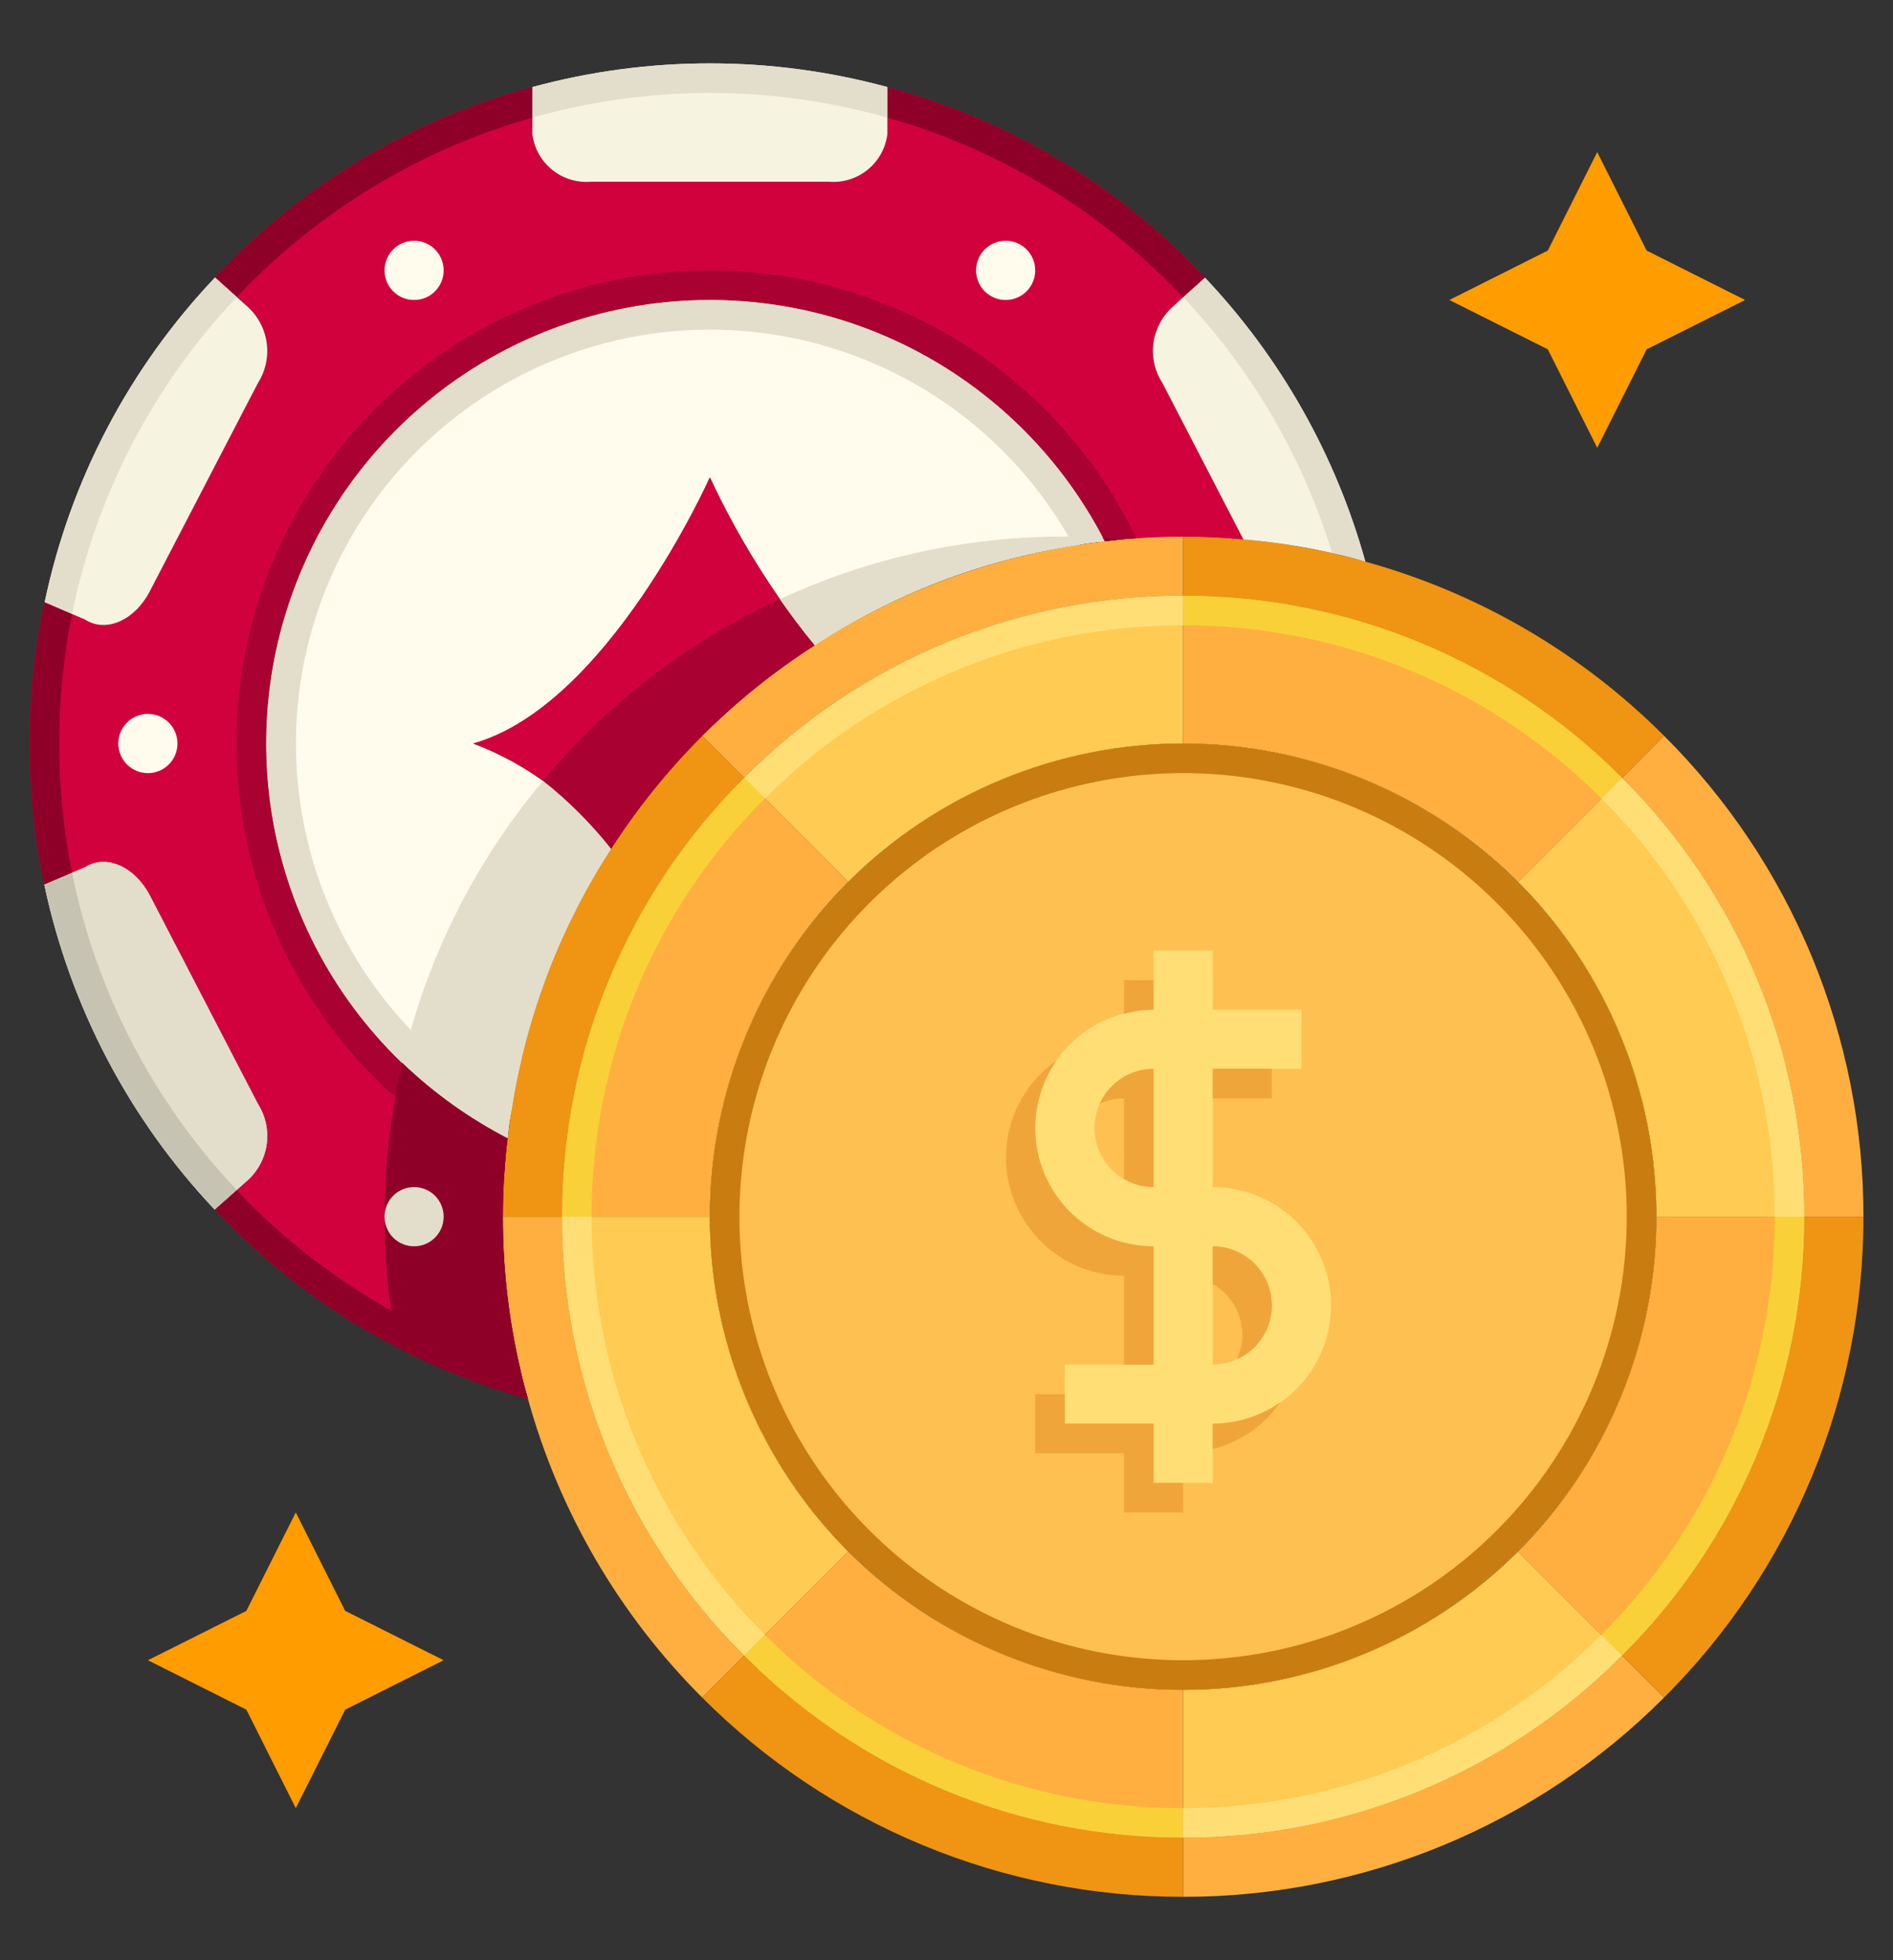 <svg width="28" height="29" viewBox="0 0 28 29" fill="none" xmlns="http://www.w3.org/2000/svg">
<rect x="0" y="0" width="28" height="29" fill="#333333" stroke="none"/>
<g clip-path="url(#clip0_169_3575)">
<path d="M6.562 24.562L5.106 25.293L4.375 26.75L3.644 25.293L2.188 24.562L3.644 23.832L4.375 22.375L5.106 23.832L6.562 24.562Z" fill="#FF9C00"/>
<path d="M25.812 4.438L24.356 5.168L23.625 6.625L22.894 5.168L21.438 4.438L22.894 3.707L23.625 2.25L24.356 3.707L25.812 4.438Z" fill="#FF9C00"/>
<path d="M17.5 25C21.366 25 24.5 21.866 24.5 18C24.5 14.134 21.366 11 17.5 11C13.634 11 10.5 14.134 10.5 18C10.5 21.866 13.634 25 17.5 25Z" fill="#FFC052"/>
<path d="M24.614 10.886C25.55 11.819 26.292 12.928 26.798 14.149C27.304 15.37 27.564 16.678 27.563 18H26.688C26.689 16.793 26.452 15.598 25.99 14.484C25.527 13.37 24.848 12.358 23.993 11.508L24.614 10.886Z" fill="#FFAF3F"/>
<path d="M17.5 27.188C18.707 27.189 19.901 26.952 21.016 26.49C22.13 26.027 23.142 25.348 23.992 24.492L24.614 25.114C23.681 26.05 22.572 26.792 21.351 27.298C20.13 27.804 18.822 28.064 17.5 28.062V27.188Z" fill="#FFAF3F"/>
<path d="M11.008 24.492L10.386 25.114C9.159 23.889 8.271 22.366 7.809 20.695C7.561 19.818 7.436 18.911 7.438 18H8.313C8.311 19.207 8.548 20.401 9.01 21.516C9.473 22.63 10.152 23.642 11.008 24.492Z" fill="#FFAF3F"/>
<path d="M17.5 7.938V8.812C16.294 8.811 15.098 9.048 13.984 9.51C12.87 9.973 11.858 10.652 11.008 11.508L10.386 10.886C11.983 9.289 14.072 8.277 16.314 8.012C16.707 7.961 17.104 7.936 17.5 7.938Z" fill="#FFAF3F"/>
<path d="M11.008 24.492C11.858 25.348 12.87 26.027 13.984 26.49C15.098 26.952 16.294 27.189 17.5 27.188V28.062C16.178 28.064 14.87 27.804 13.649 27.298C12.428 26.792 11.319 26.05 10.386 25.114L11.008 24.492Z" fill="#F09413"/>
<path d="M11.008 11.508C10.152 12.358 9.473 13.37 9.01 14.484C8.548 15.598 8.311 16.793 8.313 18H7.438C7.436 17.604 7.461 17.207 7.512 16.814C7.686 15.297 8.209 13.84 9.039 12.557C9.427 11.954 9.879 11.394 10.386 10.886L11.008 11.508Z" fill="#F09413"/>
<path d="M20.195 8.309C21.866 8.771 23.389 9.659 24.614 10.886L23.992 11.508C23.142 10.652 22.13 9.973 21.016 9.51C19.901 9.048 18.707 8.811 17.5 8.812V7.938C17.793 7.938 18.082 7.951 18.366 7.977C18.985 8.027 19.598 8.138 20.195 8.309Z" fill="#F09413"/>
<path d="M26.688 18H27.563C27.564 19.322 27.304 20.63 26.798 21.851C26.292 23.072 25.55 24.181 24.614 25.114L23.993 24.492C24.848 23.642 25.527 22.63 25.99 21.516C26.452 20.401 26.689 19.207 26.688 18Z" fill="#F09413"/>
<path d="M25.812 18H26.688C26.689 19.207 26.452 20.401 25.99 21.516C25.527 22.63 24.848 23.642 23.992 24.492L23.376 23.876L22.523 23.023L22.453 22.953C23.103 22.302 23.618 21.53 23.969 20.68C24.321 19.83 24.501 18.92 24.5 18H25.812Z" fill="#FFAF3F"/>
<path d="M12.477 23.023L12.547 22.953C13.198 23.603 13.97 24.118 14.82 24.469C15.67 24.821 16.58 25.001 17.5 25V27.188C16.294 27.189 15.098 26.952 13.984 26.49C12.87 26.027 11.858 25.348 11.008 24.492L11.624 23.876L12.477 23.023Z" fill="#FFAF3F"/>
<path d="M12.477 12.977L12.547 13.047C11.897 13.698 11.382 14.47 11.031 15.32C10.679 16.17 10.499 17.08 10.5 18H8.313C8.311 16.794 8.548 15.598 9.01 14.484C9.473 13.37 10.152 12.358 11.008 11.508L11.624 12.124L12.477 12.977Z" fill="#FFAF3F"/>
<path d="M22.523 12.977L22.453 13.047C21.802 12.397 21.03 11.882 20.18 11.531C19.33 11.179 18.42 10.999 17.5 11V8.812C18.707 8.811 19.901 9.048 21.016 9.51C22.13 9.973 23.142 10.652 23.992 11.508L23.376 12.124L22.523 12.977Z" fill="#FFAF3F"/>
<path d="M12.547 22.953L12.477 23.023L11.624 23.876L11.008 24.492C10.152 23.642 9.473 22.63 9.01 21.516C8.548 20.401 8.311 19.207 8.313 18H10.5C10.499 18.92 10.679 19.83 11.031 20.68C11.382 21.53 11.897 22.302 12.547 22.953Z" fill="#FFCB52"/>
<path d="M17.5 9.688V11C16.58 10.999 15.67 11.179 14.82 11.531C13.97 11.882 13.198 12.397 12.547 13.047L12.477 12.977L11.624 12.124L11.008 11.508C11.858 10.652 12.87 9.973 13.984 9.51C15.098 9.048 16.294 8.811 17.5 8.812V9.688Z" fill="#FFCB52"/>
<path d="M26.688 18H24.5C24.501 17.08 24.321 16.17 23.969 15.32C23.618 14.47 23.103 13.698 22.453 13.047L22.523 12.977L23.376 12.124L23.992 11.508C24.848 12.358 25.527 13.37 25.99 14.484C26.452 15.598 26.689 16.794 26.688 18Z" fill="#FFCB52"/>
<path d="M23.376 23.876L23.992 24.492C23.142 25.348 22.13 26.027 21.016 26.49C19.901 26.952 18.707 27.189 17.5 27.188V25C18.42 25.001 19.33 24.821 20.18 24.469C21.03 24.118 21.802 23.603 22.453 22.953L22.523 23.023L23.376 23.876Z" fill="#FFCB52"/>
<path d="M17.5 11C16.116 11 14.762 11.411 13.611 12.18C12.46 12.949 11.563 14.042 11.033 15.321C10.503 16.6 10.364 18.008 10.634 19.366C10.905 20.724 11.571 21.971 12.55 22.95C13.529 23.929 14.777 24.595 16.134 24.866C17.492 25.136 18.9 24.997 20.179 24.467C21.458 23.937 22.551 23.04 23.32 21.889C24.09 20.738 24.5 19.384 24.5 18C24.5 16.143 23.762 14.363 22.45 13.05C21.137 11.738 19.357 11 17.5 11ZM17.5 24.562C16.202 24.562 14.933 24.178 13.854 23.456C12.775 22.735 11.934 21.71 11.437 20.511C10.94 19.312 10.81 17.993 11.064 16.72C11.317 15.447 11.942 14.277 12.86 13.36C13.777 12.442 14.947 11.817 16.22 11.564C17.493 11.31 18.812 11.44 20.011 11.937C21.21 12.434 22.235 13.275 22.956 14.354C23.678 15.433 24.062 16.702 24.062 18C24.062 19.741 23.371 21.41 22.14 22.64C20.91 23.871 19.241 24.562 17.5 24.562Z" fill="#C97C10"/>
<path d="M17.938 17.562V15.812H19.25V14.938H17.938V14.062H17.062V14.938C16.598 14.938 16.153 15.122 15.825 15.45C15.497 15.778 15.312 16.223 15.312 16.688C15.312 17.152 15.497 17.597 15.825 17.925C16.153 18.253 16.598 18.438 17.062 18.438V20.188H15.75V21.062H17.062V21.938H17.938V21.062C18.402 21.062 18.847 20.878 19.175 20.55C19.503 20.222 19.688 19.777 19.688 19.312C19.688 18.848 19.503 18.403 19.175 18.075C18.847 17.747 18.402 17.562 17.938 17.562ZM16.444 17.306C16.322 17.183 16.239 17.027 16.205 16.858C16.172 16.688 16.189 16.512 16.255 16.353C16.321 16.193 16.433 16.056 16.577 15.96C16.721 15.864 16.89 15.813 17.062 15.812V17.562C16.948 17.563 16.834 17.54 16.728 17.496C16.622 17.452 16.525 17.387 16.444 17.306ZM18.556 19.931C18.475 20.012 18.378 20.077 18.272 20.121C18.166 20.165 18.052 20.188 17.938 20.188V18.438C18.11 18.438 18.279 18.489 18.423 18.585C18.567 18.681 18.679 18.818 18.745 18.978C18.811 19.137 18.828 19.313 18.795 19.483C18.761 19.652 18.678 19.808 18.556 19.931Z" fill="#FFDF75"/>
<path d="M23.687 24.187L23.993 24.493C24.849 23.643 25.528 22.631 25.99 21.516C26.453 20.402 26.69 19.207 26.688 18H26.25C26.252 19.149 26.026 20.288 25.586 21.349C25.146 22.411 24.501 23.375 23.687 24.187Z" fill="#FAD039"/>
<path d="M11.313 24.187L11.007 24.493C11.857 25.349 12.869 26.028 13.984 26.49C15.098 26.953 16.293 27.19 17.5 27.188V26.75C16.351 26.752 15.213 26.526 14.151 26.086C13.089 25.646 12.124 25.001 11.313 24.187Z" fill="#FAD039"/>
<path d="M11.313 11.813L11.007 11.507C10.151 12.357 9.472 13.369 9.01 14.484C8.547 15.598 8.31 16.793 8.313 18H8.75C8.749 16.851 8.974 15.713 9.414 14.651C9.854 13.589 10.499 12.624 11.313 11.813Z" fill="#FAD039"/>
<path d="M23.687 11.813L23.993 11.507C23.143 10.651 22.131 9.972 21.016 9.51C19.902 9.047 18.707 8.81 17.5 8.812V9.25C18.649 9.249 19.788 9.474 20.849 9.914C21.911 10.354 22.875 10.999 23.687 11.813Z" fill="#FAD039"/>
<path d="M8.75 18H8.313C8.311 19.207 8.548 20.401 9.01 21.516C9.473 22.63 10.152 23.642 11.008 24.492L11.314 24.186C10.5 23.375 9.855 22.411 9.415 21.349C8.975 20.287 8.749 19.149 8.75 18Z" fill="#FFDF75"/>
<path d="M17.5 9.25V8.812C16.294 8.811 15.098 9.048 13.984 9.51C12.87 9.973 11.858 10.652 11.008 11.508L11.314 11.814C12.125 11 13.089 10.355 14.151 9.915C15.213 9.475 16.351 9.249 17.5 9.25Z" fill="#FFDF75"/>
<path d="M23.687 11.813C24.501 12.624 25.146 13.589 25.586 14.651C26.026 15.713 26.252 16.851 26.25 18H26.688C26.689 16.794 26.452 15.598 25.99 14.484C25.527 13.37 24.848 12.358 23.992 11.508L23.687 11.813Z" fill="#FFDF75"/>
<path d="M17.5 26.75V27.188C18.707 27.189 19.901 26.952 21.016 26.49C22.13 26.027 23.142 25.348 23.992 24.492L23.686 24.186C22.875 25 21.911 25.645 20.849 26.085C19.787 26.525 18.649 26.751 17.5 26.75Z" fill="#FFDF75"/>
<path d="M17.938 21.438C18.24 21.362 18.516 21.206 18.737 20.987C18.81 20.913 18.876 20.832 18.935 20.747C18.643 20.952 18.294 21.062 17.938 21.062V21.438Z" fill="#F0A53B"/>
<path d="M17.062 21.062H15.75V20.625H15.312V21.5H16.625V22.375H17.5V21.938H17.062V21.062Z" fill="#F0A53B"/>
<path d="M17.062 18.438C16.743 18.438 16.429 18.351 16.155 18.186C15.882 18.02 15.659 17.783 15.511 17.499C15.363 17.216 15.296 16.897 15.316 16.578C15.337 16.259 15.445 15.952 15.628 15.69C15.323 15.903 15.094 16.207 14.973 16.56C14.853 16.912 14.848 17.293 14.96 17.648C15.071 18.003 15.292 18.313 15.591 18.534C15.891 18.755 16.253 18.874 16.625 18.875V20.188H17.062V18.438Z" fill="#F0A53B"/>
<path d="M17.938 15.812H18.812V16.25H17.938V15.812Z" fill="#F0A53B"/>
<path d="M17.062 14.5H16.625V15C16.768 14.96 16.915 14.939 17.062 14.938V14.5Z" fill="#F0A53B"/>
<path d="M18.812 19.312C18.812 19.08 18.72 18.858 18.556 18.694C18.392 18.53 18.17 18.438 17.938 18.438V18.997C18.126 19.103 18.267 19.277 18.333 19.483C18.4 19.689 18.386 19.912 18.296 20.108C18.393 20.065 18.481 20.005 18.556 19.931C18.637 19.85 18.702 19.753 18.746 19.647C18.79 19.541 18.813 19.427 18.812 19.312Z" fill="#F0A53B"/>
<path d="M16.266 16.329C16.379 16.277 16.501 16.25 16.625 16.25V17.441C16.757 17.52 16.908 17.562 17.062 17.562V15.812C16.894 15.813 16.73 15.862 16.588 15.953C16.447 16.045 16.335 16.175 16.266 16.329Z" fill="#F0A53B"/>
<path d="M17.194 5.667C17.08 5.491 17.033 5.281 17.061 5.074C17.09 4.867 17.191 4.677 17.347 4.538L17.5 4.398L17.824 4.109C16.552 2.749 14.924 1.771 13.125 1.288V1.988C13.099 2.195 12.993 2.384 12.829 2.515C12.666 2.646 12.458 2.707 12.25 2.688H8.75C8.542 2.707 8.334 2.646 8.171 2.515C8.007 2.384 7.901 2.195 7.875 1.988V1.288C6.078 1.77 4.452 2.746 3.181 4.105L3.504 4.394L3.662 4.538C3.817 4.678 3.917 4.868 3.945 5.074C3.973 5.281 3.927 5.491 3.815 5.667L2.214 8.751C1.991 9.18 1.566 9.364 1.26 9.167L1.068 9.084L0.661 8.909C0.511 9.596 0.436 10.297 0.438 11C0.437 11.701 0.51 12.401 0.656 13.087L1.068 12.912L1.26 12.829C1.566 12.632 1.991 12.82 2.214 13.244L3.815 16.333C3.927 16.509 3.973 16.719 3.945 16.925C3.917 17.132 3.817 17.322 3.662 17.462L3.176 17.895C4.435 19.235 6.038 20.203 7.809 20.695C7.758 20.533 7.716 20.367 7.683 20.201C7.519 19.479 7.436 18.74 7.438 18C7.438 17.768 7.446 17.536 7.464 17.309C7.473 17.151 7.486 16.994 7.508 16.841C6.587 16.369 5.791 15.686 5.184 14.848C4.578 14.011 4.178 13.041 4.017 12.019C3.857 10.998 3.94 9.952 4.26 8.969C4.58 7.985 5.129 7.091 5.86 6.36C6.591 5.628 7.485 5.08 8.469 4.76C9.452 4.44 10.498 4.357 11.519 4.517C12.541 4.678 13.511 5.078 14.348 5.684C15.186 6.291 15.869 7.087 16.341 8.008C16.494 7.986 16.651 7.973 16.809 7.964C17.036 7.946 17.268 7.938 17.5 7.938C17.798 7.937 18.096 7.951 18.392 7.981L17.194 5.667Z" fill="#D1013E"/>
<path d="M10.5 4.438C9.027 4.437 7.597 4.933 6.44 5.844C5.283 6.755 4.466 8.029 4.12 9.461C3.775 10.893 3.921 12.399 4.535 13.738C5.15 15.076 6.197 16.169 7.508 16.841C7.52 16.686 7.542 16.533 7.573 16.381C7.789 15.018 8.288 13.716 9.039 12.557C8.527 11.849 7.818 11.307 7 11C8.999 10.436 10.5 7.062 10.5 7.062C10.914 7.951 11.434 8.785 12.049 9.547C13.208 8.791 14.514 8.289 15.881 8.073C16.033 8.042 16.186 8.02 16.341 8.008C15.79 6.933 14.953 6.031 13.922 5.401C12.892 4.771 11.708 4.438 10.5 4.438Z" fill="#FFFCED"/>
<path d="M12.049 9.547C10.841 10.323 9.814 11.349 9.039 12.557C8.527 11.849 7.818 11.307 7 11C8.999 10.436 10.5 7.062 10.5 7.062C10.914 7.951 11.434 8.785 12.049 9.547Z" fill="#D1013E"/>
<path d="M1.26 12.829C1.566 12.632 1.991 12.82 2.214 13.244L3.815 16.333C3.927 16.509 3.973 16.719 3.945 16.925C3.917 17.132 3.817 17.322 3.662 17.462L3.176 17.895C1.91 16.554 1.039 14.891 0.656 13.087L1.26 12.829Z" fill="#F7F3E1"/>
<path d="M2.214 8.751C1.991 9.18 1.566 9.364 1.26 9.167L0.661 8.909C1.039 7.105 1.912 5.442 3.181 4.105L3.662 4.538C3.817 4.678 3.917 4.868 3.945 5.074C3.973 5.281 3.927 5.491 3.815 5.667L2.214 8.751Z" fill="#F7F3E1"/>
<path d="M13.125 1.288V1.988C13.099 2.195 12.993 2.384 12.829 2.515C12.666 2.646 12.458 2.707 12.25 2.688H8.75C8.542 2.707 8.334 2.646 8.171 2.515C8.007 2.384 7.901 2.195 7.875 1.988V1.288C9.594 0.821 11.406 0.821 13.125 1.288Z" fill="#F7F3E1"/>
<path d="M20.195 8.309C20.034 8.258 19.87 8.216 19.705 8.182C19.273 8.084 18.834 8.017 18.392 7.981L17.194 5.667C17.08 5.491 17.033 5.281 17.061 5.074C17.09 4.867 17.191 4.677 17.347 4.538L17.5 4.398L17.824 4.109C18.945 5.295 19.759 6.737 20.195 8.309Z" fill="#F7F3E1"/>
<path d="M10.5 4C8.914 3.999 7.374 4.537 6.133 5.526C4.893 6.515 4.025 7.896 3.672 9.443C3.319 10.99 3.502 12.611 4.191 14.04C4.88 15.469 6.034 16.621 7.464 17.309C7.473 17.151 7.486 16.994 7.508 16.841C6.587 16.369 5.791 15.686 5.184 14.848C4.578 14.011 4.178 13.041 4.017 12.019C3.857 10.998 3.94 9.952 4.26 8.969C4.58 7.985 5.129 7.091 5.86 6.36C6.591 5.628 7.485 5.08 8.469 4.76C9.452 4.44 10.498 4.357 11.52 4.517C12.541 4.678 13.511 5.078 14.348 5.684C15.186 6.291 15.869 7.087 16.341 8.008C16.494 7.986 16.651 7.973 16.809 7.964C16.237 6.776 15.342 5.774 14.226 5.073C13.11 4.372 11.818 4 10.5 4Z" fill="#A80132"/>
<path d="M10.5 4.438C9.027 4.437 7.597 4.933 6.44 5.844C5.283 6.755 4.466 8.029 4.12 9.461C3.775 10.893 3.921 12.399 4.535 13.738C5.15 15.076 6.197 16.169 7.508 16.841C7.52 16.686 7.542 16.533 7.573 16.381C6.737 15.926 6.018 15.282 5.474 14.5C4.93 13.718 4.576 12.82 4.44 11.877C4.304 10.935 4.389 9.973 4.69 9.069C4.99 8.166 5.497 7.344 6.171 6.671C6.844 5.997 7.666 5.49 8.569 5.19C9.473 4.889 10.435 4.804 11.377 4.94C12.32 5.076 13.218 5.43 14 5.974C14.782 6.518 15.426 7.237 15.881 8.073C16.033 8.042 16.186 8.02 16.341 8.008C15.79 6.933 14.953 6.031 13.922 5.401C12.892 4.771 11.708 4.438 10.5 4.438Z" fill="#E3DECB"/>
<path d="M3.662 17.462L3.176 17.895C1.91 16.554 1.039 14.891 0.656 13.087L1.26 12.829C1.566 12.632 1.991 12.82 2.214 13.244L3.815 16.333C3.927 16.509 3.973 16.719 3.945 16.925C3.917 17.132 3.817 17.322 3.662 17.462Z" fill="#E3DECB"/>
<path d="M0.875 11C0.875 10.356 0.939 9.714 1.066 9.083L0.661 8.908C0.511 9.595 0.436 10.297 0.438 11C0.437 11.701 0.51 12.401 0.656 13.087L1.066 12.912C0.939 12.283 0.875 11.642 0.875 11Z" fill="#8F0029"/>
<path d="M7.875 1.74V1.288C6.078 1.77 4.452 2.746 3.181 4.105L3.503 4.395C4.694 3.132 6.205 2.214 7.875 1.74Z" fill="#8F0029"/>
<path d="M7.809 20.695C6.038 20.203 4.435 19.235 3.176 17.895L3.5 17.606C4.646 18.819 6.087 19.712 7.683 20.201C7.716 20.367 7.758 20.533 7.809 20.695Z" fill="#8F0029"/>
<path d="M17.5 4.399L17.822 4.109C16.55 2.749 14.923 1.772 13.125 1.288V1.74C14.797 2.215 16.309 3.134 17.5 4.399Z" fill="#8F0029"/>
<path d="M1.066 12.912L0.656 13.087C1.039 14.891 1.91 16.554 3.176 17.895L3.502 17.605C2.267 16.299 1.422 14.673 1.066 12.912Z" fill="#C7C3B2"/>
<path d="M3.503 4.394L3.181 4.105C1.912 5.442 1.039 7.105 0.661 8.909L1.066 9.084C1.423 7.323 2.268 5.698 3.503 4.394Z" fill="#E3DECB"/>
<path d="M10.5 1.375C11.388 1.375 12.271 1.498 13.125 1.74V1.288C11.406 0.821 9.594 0.821 7.875 1.288V1.74C8.729 1.498 9.612 1.375 10.5 1.375Z" fill="#E3DECB"/>
<path d="M20.195 8.309C20.034 8.258 19.87 8.216 19.705 8.182C19.272 6.768 18.517 5.472 17.5 4.398L17.824 4.109C18.945 5.295 19.759 6.737 20.195 8.309Z" fill="#E3DECB"/>
<path d="M2.188 11.438C2.429 11.438 2.625 11.242 2.625 11C2.625 10.758 2.429 10.562 2.188 10.562C1.946 10.562 1.75 10.758 1.75 11C1.75 11.242 1.946 11.438 2.188 11.438Z" fill="#FFFCED"/>
<path d="M6.125 18.438C6.367 18.438 6.562 18.242 6.562 18C6.562 17.758 6.367 17.562 6.125 17.562C5.883 17.562 5.688 17.758 5.688 18C5.688 18.242 5.883 18.438 6.125 18.438Z" fill="#FFFCED"/>
<path d="M6.125 4.438C6.367 4.438 6.562 4.242 6.562 4C6.562 3.758 6.367 3.562 6.125 3.562C5.883 3.562 5.688 3.758 5.688 4C5.688 4.242 5.883 4.438 6.125 4.438Z" fill="#FFFCED"/>
<path d="M14.875 4.438C15.117 4.438 15.312 4.242 15.312 4C15.312 3.758 15.117 3.562 14.875 3.562C14.633 3.562 14.438 3.758 14.438 4C14.438 4.242 14.633 4.438 14.875 4.438Z" fill="#FFFCED"/>
<path d="M16.31 7.955C16.322 7.972 16.332 7.989 16.341 8.008C16.433 7.994 16.524 7.986 16.621 7.977C16.52 7.968 16.415 7.959 16.31 7.955ZM7.438 18C7.438 17.768 7.446 17.536 7.464 17.309C7.473 17.151 7.486 16.994 7.508 16.841C6.938 16.545 6.413 16.17 5.95 15.725C5.906 15.892 5.872 16.061 5.849 16.233C5.74 16.815 5.686 17.407 5.688 18C5.686 18.466 5.719 18.931 5.788 19.391C5.81 19.575 5.841 19.759 5.876 19.938H5.88C6.496 20.255 7.142 20.509 7.809 20.695C7.758 20.533 7.716 20.367 7.683 20.201C7.519 19.479 7.436 18.74 7.438 18Z" fill="#8F0029"/>
<path d="M16.31 7.955C16.144 7.942 15.973 7.938 15.803 7.938H15.75C14.293 7.936 12.854 8.252 11.533 8.865C11.69 9.093 11.865 9.324 12.049 9.548C13.208 8.792 14.514 8.289 15.881 8.073C16.033 8.042 16.186 8.02 16.341 8.008C16.332 7.989 16.322 7.972 16.31 7.955ZM8.033 11.551C7.128 12.628 6.462 13.883 6.077 15.235C6.029 15.397 5.985 15.559 5.95 15.725C6.413 16.17 6.938 16.545 7.508 16.841C7.52 16.686 7.542 16.533 7.573 16.381C7.789 15.018 8.288 13.716 9.039 12.557C8.743 12.185 8.405 11.847 8.033 11.551Z" fill="#E3DECB"/>
<path d="M12.049 9.548C10.841 10.323 9.814 11.349 9.039 12.557C8.743 12.185 8.405 11.847 8.033 11.551C8.984 10.406 10.18 9.488 11.533 8.865C11.69 9.093 11.865 9.324 12.049 9.548Z" fill="#A80132"/>
<path d="M16.31 7.955C16.322 7.972 16.332 7.989 16.341 8.008C16.433 7.994 16.524 7.986 16.621 7.977C16.52 7.968 16.415 7.959 16.31 7.955ZM5.849 16.233C6.336 16.663 6.879 17.025 7.464 17.309C7.473 17.151 7.486 16.994 7.508 16.841C6.938 16.545 6.413 16.17 5.95 15.725C5.906 15.892 5.872 16.061 5.849 16.233Z" fill="#8F0029"/>
<path d="M7.809 20.695C7.142 20.509 6.496 20.255 5.88 19.938H5.876C5.841 19.759 5.81 19.575 5.788 19.391C6.389 19.728 7.024 20 7.683 20.201C7.716 20.367 7.758 20.533 7.809 20.695Z" fill="#8F0029"/>
<path d="M6.125 18.438C6.367 18.438 6.562 18.242 6.562 18C6.562 17.758 6.367 17.562 6.125 17.562C5.883 17.562 5.688 17.758 5.688 18C5.688 18.242 5.883 18.438 6.125 18.438Z" fill="#E3DECB"/>
</g>
<defs>
<clipPath id="clip0_169_3575">
<rect width="28" height="28" fill="white" transform="translate(0 0.5)"/>
</clipPath>
</defs>
</svg>
